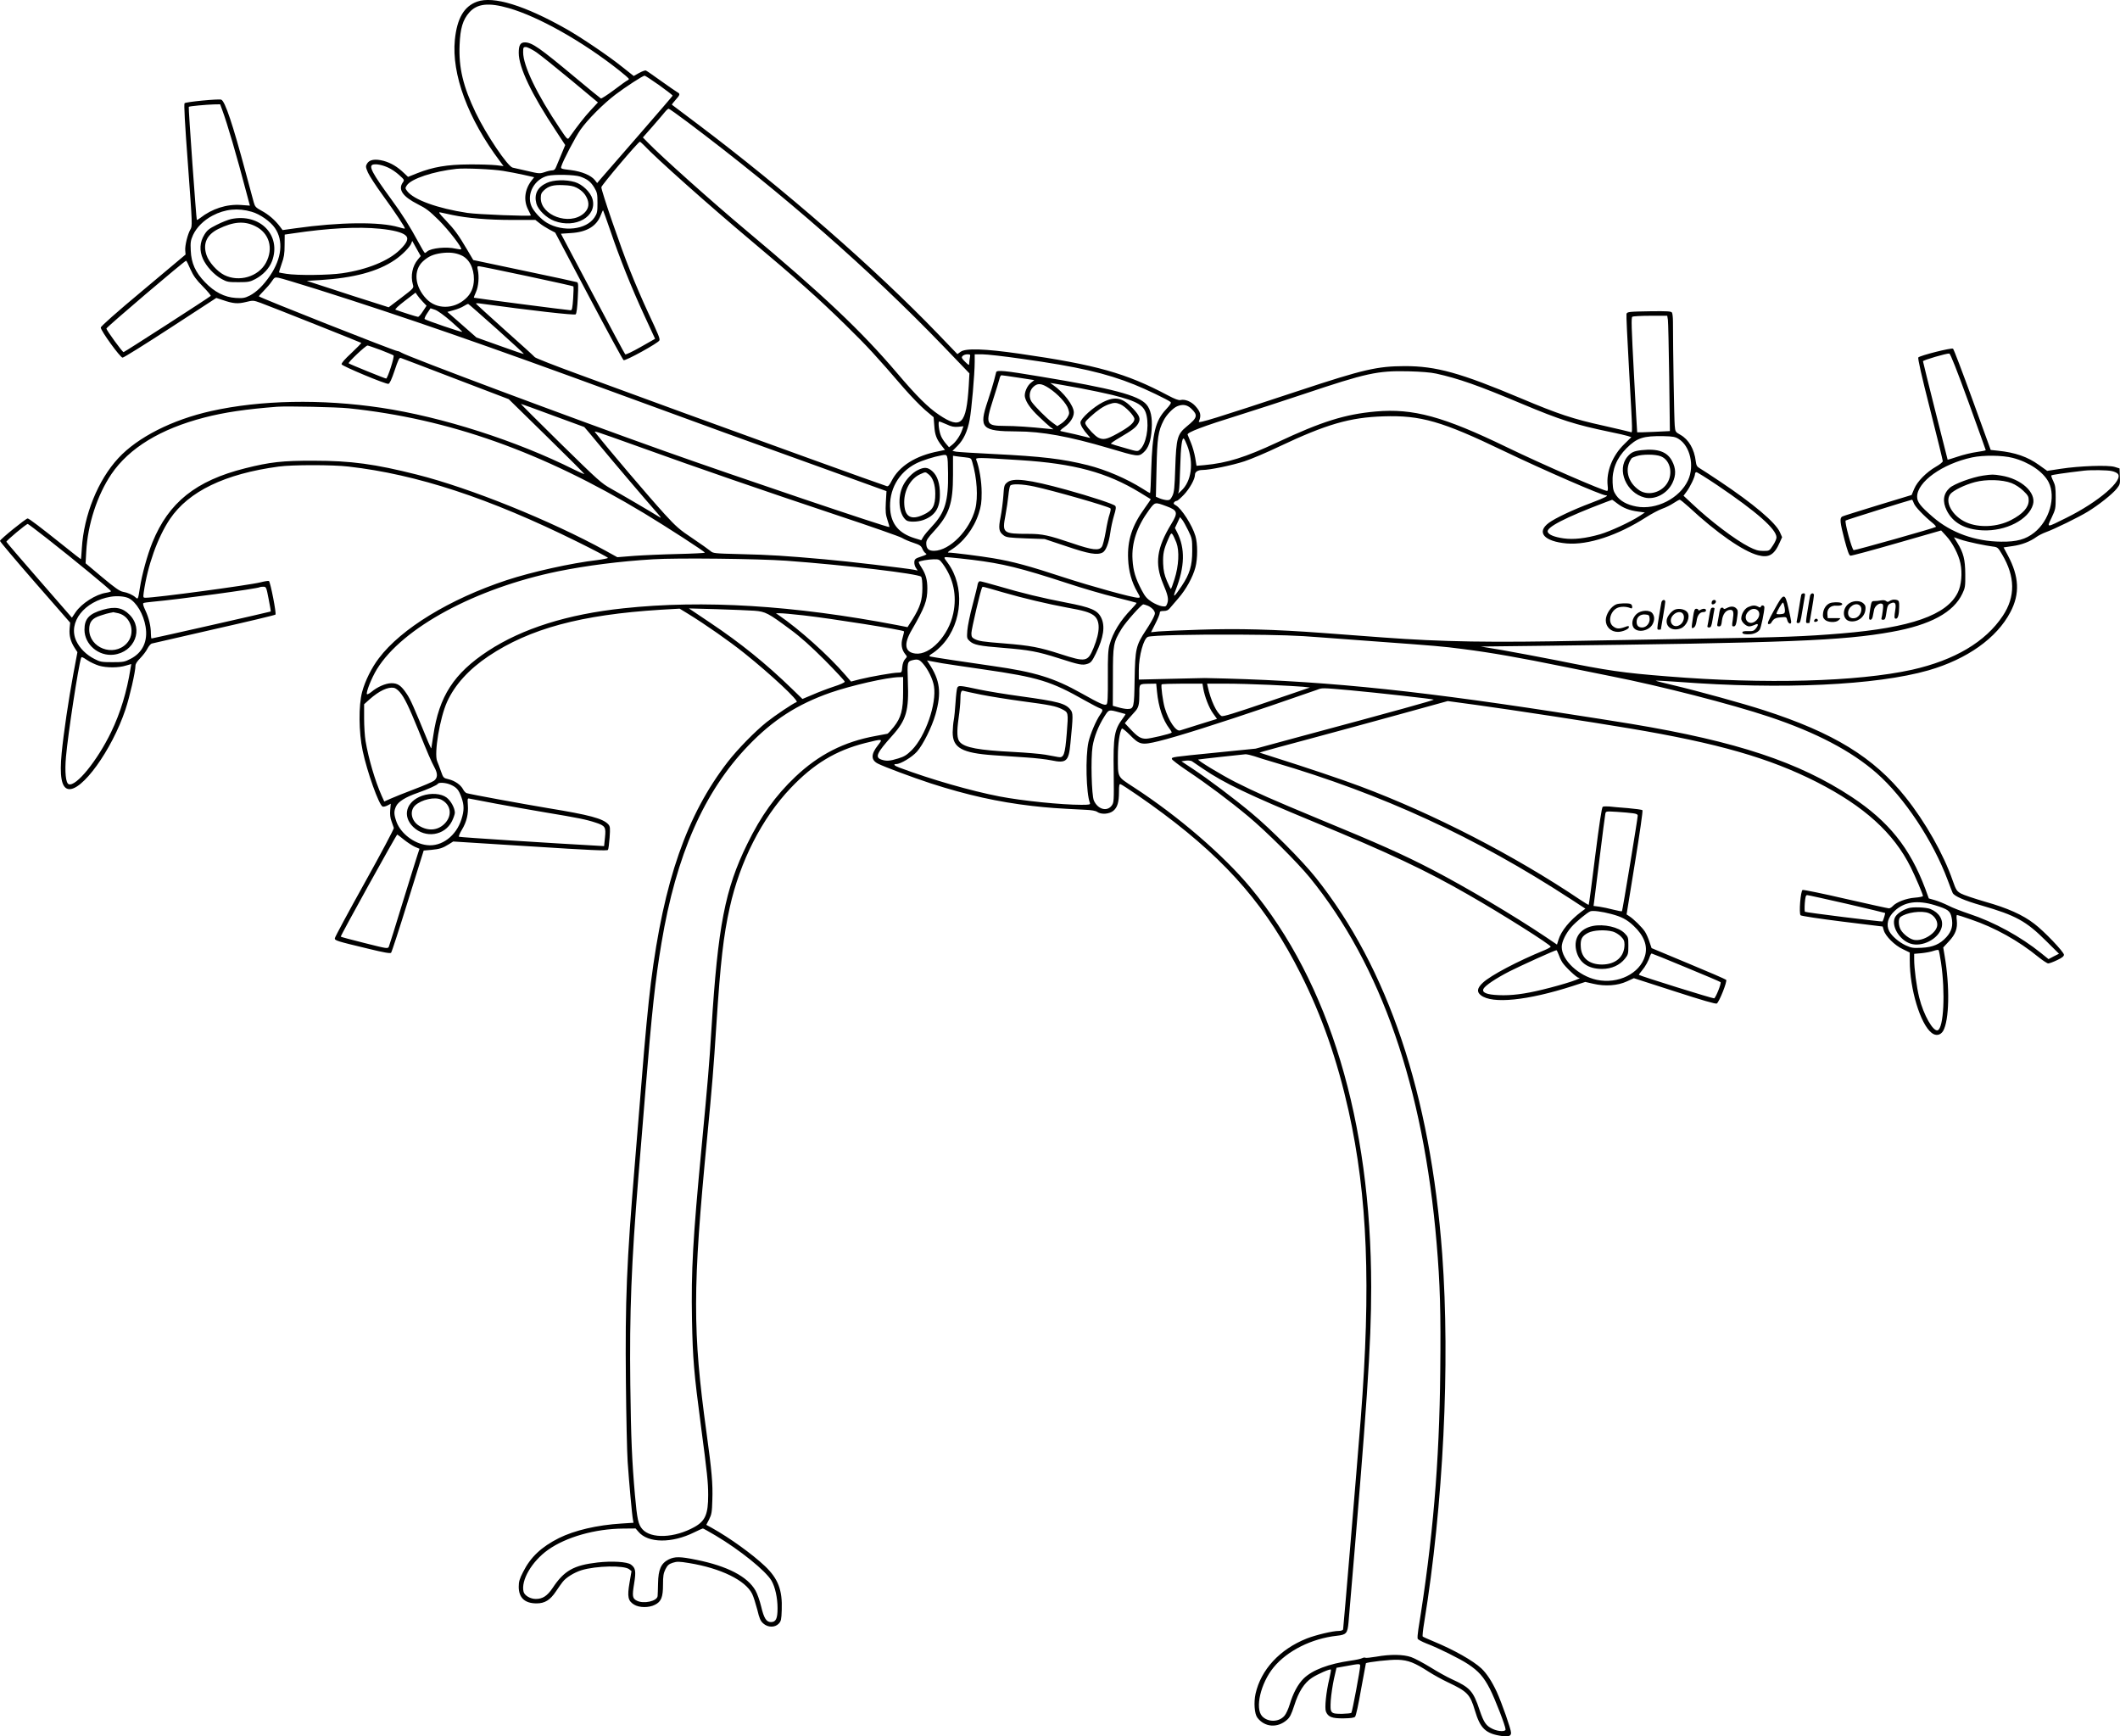 <?xml version="1.0" encoding="UTF-8"?>
<svg xmlns="http://www.w3.org/2000/svg" version="1.0" viewBox="0 0 1924.889 1576.42" preserveAspectRatio="xMidYMid meet">
  <g transform="translate(-75,1621.689) scale(0.1,-0.1)" fill="#000000" stroke="none">
    <path d="M5082 16202 c-119 -43 -182 -151 -202 -346 -31 -312 119 -718 410 -1104 l32 -43 -68 8 c-38 4 -148 8 -244 7 -202 -1 -328 -23 -470 -79 l-85 -34 -35 33 c-62 60 -119 93 -185 112 -80 21 -132 12 -153 -26 -13 -23 -12 -31 9 -80 13 -29 73 -122 133 -204 116 -160 208 -298 202 -304 -2 -2 -27 3 -55 12 -171 51 -538 47 -941 -10 l-114 -16 -25 33 c-43 57 -103 109 -165 142 -53 29 -61 37 -72 77 -7 25 -39 146 -73 270 -118 440 -188 649 -222 662 -22 9 -321 -20 -333 -32 -7 -7 2 -178 31 -563 40 -542 40 -553 22 -583 -25 -42 -51 -147 -47 -192 l3 -36 -385 -323 c-247 -206 -385 -329 -385 -340 0 -29 177 -273 198 -273 11 0 206 122 435 271 l416 271 61 -20 c93 -32 135 -35 208 -17 65 16 67 16 134 -8 98 -36 907 -358 913 -363 2 -3 -38 -44 -90 -93 -61 -56 -92 -92 -88 -102 7 -17 401 -182 425 -177 11 2 29 40 56 121 32 96 42 118 56 114 9 -3 233 -88 498 -190 l482 -184 345 -338 c190 -186 344 -340 342 -342 -2 -2 -44 16 -92 40 -525 263 -1200 479 -1754 562 -541 81 -1096 70 -1543 -30 -354 -79 -667 -238 -842 -427 -185 -199 -314 -518 -332 -820 -3 -54 -7 -98 -9 -98 -2 0 -73 56 -158 124 -205 164 -313 246 -325 246 -16 0 -251 -190 -251 -204 0 -7 143 -176 318 -377 l319 -365 -5 -56 c-5 -63 9 -115 45 -172 l26 -40 -37 -197 c-43 -231 -89 -542 -106 -719 -20 -206 -2 -312 57 -326 122 -31 399 353 522 721 39 116 91 345 91 398 0 17 15 40 44 69 23 24 53 62 64 85 12 23 30 44 39 47 10 3 265 61 566 130 302 68 553 128 558 133 10 10 -45 291 -59 305 -4 3 -38 -2 -77 -12 -103 -26 -951 -140 -1043 -140 -22 0 -23 2 -17 48 35 245 126 500 238 667 170 251 498 410 987 476 122 17 492 17 635 0 621 -71 1276 -286 2078 -683 152 -75 277 -141 277 -146 0 -4 -44 -13 -97 -20 -236 -27 -597 -108 -822 -182 -517 -171 -958 -440 -1161 -709 -65 -85 -125 -205 -152 -306 -33 -123 -31 -365 5 -535 40 -190 148 -493 181 -506 8 -3 28 2 44 10 l30 16 -5 -58 c-3 -39 0 -71 12 -102 9 -25 18 -52 21 -60 2 -8 -117 -233 -266 -500 -148 -266 -270 -492 -270 -502 0 -20 14 -25 302 -94 147 -36 201 -45 209 -37 6 6 75 218 153 470 l143 458 69 6 c75 7 104 16 161 52 l38 24 699 -44 c545 -35 701 -42 706 -32 5 7 11 57 15 111 6 88 5 101 -11 120 -49 54 -171 86 -549 148 -233 39 -698 124 -738 136 -9 3 -24 18 -32 34 -21 41 -74 78 -131 92 -48 11 -49 13 -70 72 -12 34 -27 75 -35 93 -29 71 25 393 90 537 70 155 198 296 377 416 374 250 840 376 1562 421 l173 10 77 -47 c161 -99 375 -249 509 -356 246 -197 501 -436 476 -445 -33 -12 -195 -121 -272 -182 -105 -84 -264 -246 -353 -361 -372 -481 -581 -1080 -698 -2005 -25 -204 -53 -495 -85 -900 -14 -176 -41 -507 -60 -735 -76 -918 -89 -1244 -82 -1990 3 -311 10 -637 16 -725 13 -190 40 -486 48 -525 l5 -28 -108 -7 c-225 -14 -427 -62 -569 -132 -159 -80 -258 -173 -325 -307 -33 -64 -40 -89 -40 -135 0 -100 55 -151 162 -151 75 0 123 30 176 109 23 34 50 73 60 85 31 41 105 86 171 107 134 41 387 46 434 9 l21 -17 -18 -105 c-22 -128 -14 -165 41 -199 47 -29 134 -30 189 -2 58 29 74 69 74 183 0 79 4 103 22 140 19 37 31 47 67 59 38 12 57 12 148 -3 288 -47 513 -157 573 -281 12 -25 32 -89 46 -142 19 -80 29 -103 54 -125 42 -38 106 -39 141 -2 21 23 24 36 27 124 7 181 -33 284 -151 397 -116 110 -320 257 -483 348 l-51 28 26 50 c22 44 26 64 29 178 5 145 -5 259 -53 609 -127 923 -127 1307 5 2670 48 498 58 625 85 1040 37 566 64 802 121 1058 93 419 293 811 553 1084 209 220 409 341 677 409 161 40 163 40 115 -21 -64 -81 -64 -133 0 -166 60 -30 306 -122 479 -179 332 -107 611 -169 920 -205 151 -17 218 -22 483 -35 57 -2 95 -9 109 -19 36 -26 111 -21 147 10 37 31 51 77 51 173 0 60 3 72 15 68 27 -11 251 -164 390 -269 588 -439 944 -855 1245 -1453 193 -383 331 -779 435 -1244 172 -775 204 -1587 110 -2796 -35 -447 -157 -1901 -160 -1912 -3 -7 -19 -13 -37 -13 -58 0 -211 -37 -293 -69 -246 -98 -416 -283 -465 -502 -17 -78 -10 -181 16 -216 66 -88 183 -97 269 -21 27 23 40 50 66 129 40 127 91 207 161 253 51 34 164 83 172 75 3 -2 -4 -40 -14 -83 -29 -120 -44 -266 -31 -298 19 -49 55 -63 159 -62 66 1 97 5 106 15 8 8 32 119 54 248 23 128 43 235 44 237 12 11 225 35 292 32 93 -4 150 -26 280 -110 44 -28 122 -71 175 -96 174 -82 199 -108 242 -252 49 -167 99 -214 250 -235 57 -7 79 1 79 30 0 32 -84 271 -130 372 -45 96 -90 165 -139 212 -76 71 -251 170 -438 247 -48 20 -91 39 -95 43 -4 3 2 60 13 126 174 1067 237 2348 164 3345 -108 1453 -492 2597 -1149 3420 -123 154 -406 439 -581 584 -159 133 -395 310 -534 402 l-104 69 39 6 c21 3 47 0 56 -5 9 -6 54 -36 100 -68 194 -132 416 -238 1003 -481 686 -284 1021 -441 1410 -665 299 -171 745 -452 745 -470 0 -4 -26 -19 -57 -32 -243 -99 -487 -228 -559 -295 -52 -49 -58 -83 -18 -114 103 -81 424 -48 834 84 l114 37 74 -17 c106 -25 220 -17 304 22 l63 29 369 -119 c257 -83 374 -117 384 -111 23 15 97 203 85 215 -6 6 -160 73 -344 149 l-333 139 -19 56 c-10 32 -28 73 -41 93 -24 38 -102 115 -144 142 l-23 15 76 469 c43 264 73 472 68 477 -5 5 -65 13 -133 19 -69 5 -145 12 -170 15 -25 2 -51 1 -58 -3 -8 -6 -31 -153 -68 -447 -30 -242 -56 -441 -59 -443 -2 -2 -36 19 -77 46 -597 402 -1330 780 -1998 1030 -176 66 -486 170 -780 263 l-134 43 39 12 c22 7 211 58 420 114 209 56 576 156 815 222 l435 120 265 -36 c332 -46 1029 -152 1385 -212 805 -135 1270 -269 1700 -487 431 -220 698 -461 854 -774 43 -87 111 -246 111 -261 0 -5 -33 -12 -74 -15 -78 -6 -167 -40 -201 -77 -10 -11 -25 -20 -34 -20 -9 0 -185 39 -392 86 -207 48 -383 84 -392 81 -18 -7 -35 -213 -18 -230 6 -6 176 -32 378 -57 l367 -45 10 -34 c15 -53 99 -137 172 -171 l64 -31 0 -74 c0 -257 96 -575 198 -655 38 -31 81 -23 105 17 56 97 62 404 13 686 l-12 72 52 56 c60 64 79 117 71 192 -4 26 -2 47 2 47 5 0 62 -18 127 -41 218 -74 433 -194 611 -340 40 -32 81 -59 90 -59 10 0 46 13 81 30 45 21 62 35 62 49 0 25 -181 215 -269 281 -106 82 -244 143 -446 200 -99 29 -198 62 -221 75 -38 22 -44 32 -74 117 -83 240 -249 533 -429 758 -287 360 -653 585 -1286 789 -191 62 -597 174 -822 227 -90 21 -161 39 -159 41 2 2 95 -3 207 -11 936 -71 1793 -31 2269 105 350 101 620 292 744 529 87 165 80 322 -24 516 l-38 71 81 12 c83 11 162 42 219 84 18 13 56 32 83 42 76 27 301 137 382 187 97 59 222 158 262 208 30 38 32 44 29 112 l-3 72 -45 14 c-59 18 -318 9 -488 -17 l-124 -19 -74 53 c-104 75 -217 114 -374 130 l-65 7 -165 455 c-91 250 -170 459 -177 464 -13 11 -297 -61 -315 -79 -7 -7 30 -170 106 -469 64 -252 116 -465 116 -473 0 -8 -28 -31 -62 -50 -87 -50 -170 -134 -198 -202 l-23 -55 -306 -93 c-168 -52 -314 -97 -323 -102 -26 -13 -22 -52 20 -213 27 -101 41 -141 53 -143 9 -2 198 49 420 113 l404 116 47 -51 c56 -60 112 -168 128 -247 19 -89 9 -200 -24 -266 -99 -204 -428 -319 -1056 -371 -321 -27 -557 -36 -1215 -46 -352 -6 -853 -15 -1113 -20 -849 -18 -1294 -11 -1842 30 -146 11 -386 29 -535 40 -443 33 -776 42 -1122 30 -169 -5 -338 -13 -375 -16 l-67 -7 39 77 c22 43 40 86 40 97 0 15 7 19 36 19 25 0 41 7 54 23 11 12 46 53 79 92 70 80 132 193 155 281 21 79 21 215 0 285 -28 96 -127 251 -179 279 -19 10 -22 16 -14 27 6 7 17 13 24 13 7 0 35 25 64 55 53 56 101 142 101 182 0 26 27 43 68 43 67 0 273 43 382 79 63 21 205 81 315 134 430 203 640 264 946 274 339 11 531 -44 1094 -315 363 -174 887 -402 924 -402 35 0 -5 -21 -132 -69 -165 -62 -324 -137 -384 -181 -116 -86 -43 -169 163 -187 194 -16 463 73 719 237 50 32 116 67 147 78 32 11 78 34 103 51 25 17 51 31 57 31 5 0 42 -30 82 -66 251 -234 494 -403 629 -438 98 -26 147 3 197 117 l21 47 -20 45 c-39 88 -243 260 -546 462 -82 55 -164 108 -181 118 -26 15 -32 26 -37 64 -13 110 -64 198 -139 240 -46 26 -47 27 -52 86 -5 50 -16 693 -16 941 0 38 -4 75 -9 83 -8 12 -42 14 -197 12 -193 -3 -210 -5 -216 -24 -3 -7 8 -232 23 -502 34 -609 34 -579 12 -570 -10 3 -119 29 -243 57 -278 61 -412 106 -749 248 -554 233 -771 293 -1056 293 -250 -1 -374 -29 -960 -223 -760 -251 -917 -300 -910 -281 24 57 17 87 -31 141 -38 42 -95 65 -136 55 -16 -4 -51 9 -113 42 -380 202 -650 278 -1350 379 -314 45 -487 51 -533 17 l-29 -21 -177 184 c-574 596 -1388 1306 -2181 1904 -126 95 -232 175 -234 176 -2 2 13 22 33 44 42 47 44 55 14 71 -11 6 -77 52 -146 101 -68 49 -130 92 -138 95 -7 2 -35 -8 -62 -23 l-48 -27 -110 87 c-118 95 -370 265 -499 338 -381 216 -665 303 -813 250z m288 -59 c269 -77 671 -303 1003 -566 48 -38 87 -72 87 -77 0 -4 -6 -10 -13 -13 -8 -3 -63 -42 -122 -87 -59 -44 -113 -79 -119 -77 -6 3 -112 89 -236 193 -320 267 -388 314 -452 316 -43 1 -58 -24 -58 -95 0 -132 116 -375 338 -709 l84 -128 -34 -82 c-19 -46 -41 -98 -48 -115 -9 -24 -19 -33 -36 -33 -13 0 -44 -7 -69 -16 -44 -15 -52 -14 -158 11 -62 14 -121 28 -132 30 -45 10 -239 297 -336 499 -114 238 -155 407 -146 616 6 150 29 227 88 294 71 80 175 92 359 39z m249 -400 c39 -27 180 -140 315 -252 l245 -204 -66 -71 c-55 -59 -123 -146 -196 -250 -13 -19 -19 -13 -84 85 -209 311 -333 570 -333 691 0 44 2 48 24 48 14 0 56 -21 95 -47z m1117 -300 c68 -49 123 -91 121 -95 -1 -4 -144 -170 -317 -369 -173 -199 -327 -376 -342 -393 l-26 -31 -21 27 c-35 43 -117 78 -220 91 -85 10 -91 12 -85 32 15 52 128 268 175 335 65 92 206 234 318 319 91 69 248 171 264 171 5 0 65 -39 133 -87z m-3968 -225 c45 -121 130 -410 221 -756 l30 -112 -82 6 c-129 9 -262 -34 -369 -118 -15 -12 -29 -20 -31 -17 -5 6 -78 1022 -73 1026 5 6 158 20 228 22 l57 1 19 -52z m4225 -110 c874 -657 1654 -1341 2320 -2032 l239 -249 -6 -111 c-22 -354 -69 -400 -269 -266 -100 67 -205 171 -382 380 -325 382 -668 707 -1370 1295 -308 258 -768 669 -894 799 l-44 45 89 101 c49 56 99 115 112 131 13 16 28 29 33 29 5 0 83 -55 172 -122z m-397 -209 c111 -119 597 -551 964 -859 406 -340 629 -539 864 -770 209 -205 277 -280 535 -579 63 -72 149 -161 191 -197 l77 -65 6 -78 c5 -82 20 -121 69 -183 l28 -36 -57 -12 c-210 -40 -360 -135 -428 -270 -19 -38 -31 -51 -43 -47 -32 8 -1306 469 -1867 674 -308 113 -730 268 -939 344 -208 76 -384 145 -390 153 -6 8 -128 119 -271 246 -143 128 -261 236 -263 240 -1 4 10 5 25 3 479 -66 870 -110 880 -100 8 8 15 64 19 149 6 115 5 138 -7 143 -8 3 -223 50 -478 103 l-464 98 -56 95 c-79 134 -114 182 -195 267 -66 70 -69 75 -41 69 17 -3 62 -13 102 -22 139 -29 326 -45 541 -45 l213 0 37 -29 c20 -17 61 -42 90 -58 l53 -28 304 -575 c167 -316 310 -579 317 -583 15 -10 316 156 325 179 6 17 -3 41 -106 261 -44 95 -117 263 -161 375 -83 205 -260 721 -260 755 0 17 335 413 350 413 3 0 19 -14 36 -31z m-2321 -204 c28 -12 72 -42 99 -67 49 -44 49 -45 33 -68 -45 -64 0 -128 136 -197 76 -38 107 -62 192 -146 91 -91 214 -251 202 -263 -2 -3 -24 0 -48 5 -85 20 -224 6 -260 -25 -8 -8 -18 -14 -21 -14 -4 0 -30 44 -59 98 -76 141 -148 256 -246 389 -174 238 -210 305 -165 316 30 7 85 -4 137 -28z m1045 -30 c52 -8 137 -25 187 -36 l93 -21 -25 -32 c-61 -80 -73 -178 -30 -262 14 -27 25 -51 25 -53 0 -10 -487 9 -577 23 -272 41 -488 120 -546 198 -19 25 -19 28 -3 52 39 60 241 127 451 150 75 8 330 -3 425 -19z m697 -51 c66 -23 98 -48 130 -102 25 -42 28 -57 28 -138 0 -81 -3 -94 -27 -131 -74 -112 -284 -136 -432 -49 -53 31 -121 104 -141 152 -46 110 27 245 149 275 61 14 243 10 293 -7z m-2981 -320 c74 -21 170 -88 210 -147 79 -114 63 -274 -43 -431 -61 -90 -124 -151 -186 -183 -45 -22 -60 -25 -127 -21 -100 6 -193 53 -279 143 -87 90 -124 173 -129 286 -4 77 -1 93 21 143 32 68 95 132 176 175 114 60 231 72 357 35z m3255 -169 c84 -249 193 -521 309 -772 l98 -212 -132 -75 c-72 -41 -135 -71 -139 -66 -5 4 -138 252 -296 551 l-288 544 91 6 c144 9 233 62 271 163 10 26 19 45 21 43 2 -2 31 -84 65 -182z m-2090 15 c119 -12 197 -32 229 -58 34 -27 20 -66 -49 -133 -103 -101 -298 -180 -524 -213 -121 -18 -409 -21 -507 -5 -35 5 -66 11 -67 13 -1 1 10 36 24 77 22 60 27 92 27 170 l1 96 75 11 c321 48 590 62 791 42z m332 -182 l37 -66 -25 -30 c-51 -61 -69 -149 -46 -229 9 -31 9 -32 -105 -119 l-115 -87 -147 47 c-81 25 -248 79 -372 120 l-225 73 120 7 c306 19 525 77 680 183 67 45 139 119 150 152 4 13 8 21 9 19 2 -2 19 -33 39 -70z m403 -58 c73 -31 118 -116 117 -220 -1 -75 -27 -133 -79 -178 -106 -94 -260 -94 -351 0 -109 113 -122 261 -32 343 50 45 92 63 167 74 71 9 125 4 178 -19z m-2457 -128 c28 -61 51 -93 113 -156 43 -44 75 -82 71 -86 -20 -18 -783 -510 -791 -510 -11 0 -154 197 -156 214 -1 11 710 616 724 616 3 0 21 -35 39 -78z m3054 -61 c230 -49 420 -91 423 -94 3 -2 2 -52 -2 -111 -6 -85 -10 -106 -22 -106 -23 0 -876 111 -879 114 -2 2 7 25 19 52 23 51 30 139 16 202 -6 26 -5 32 10 32 9 0 205 -40 435 -89z m-1903 -121 c791 -250 1521 -503 2765 -960 699 -257 1191 -435 1820 -661 275 -99 519 -187 542 -196 l42 -15 -6 -102 c-4 -85 -2 -110 15 -161 11 -33 19 -61 17 -63 -8 -9 -1399 461 -2045 691 -829 295 -2330 856 -2387 893 -12 8 -28 14 -36 14 -23 0 -1257 487 -1257 497 0 2 21 25 46 51 25 25 58 63 72 85 24 36 28 38 61 32 20 -3 178 -51 351 -105z m958 -112 l35 -37 -33 -50 c-17 -28 -38 -51 -44 -51 -10 0 -146 43 -205 65 -8 3 25 35 84 80 l98 75 15 -22 c8 -13 31 -40 50 -60z m672 -247 c137 -123 249 -226 247 -228 -2 -2 -100 31 -218 74 l-213 76 -132 116 -132 116 58 16 c31 8 73 25 91 37 19 12 37 21 41 19 4 -1 120 -103 258 -226z m-413 67 c57 -50 102 -92 100 -94 -5 -6 -330 105 -341 116 -4 4 6 28 23 53 l30 45 42 -14 c25 -9 83 -51 146 -106z m11047 15 c3 -21 8 -257 12 -524 l6 -486 -147 -7 c-81 -4 -149 -5 -150 -4 -1 2 -14 236 -29 522 -23 433 -26 520 -15 527 8 5 82 9 166 9 l151 0 6 -37z m-11687 -274 c59 -23 112 -45 116 -49 11 -10 -54 -210 -67 -210 -10 0 -321 126 -340 138 -11 6 153 161 171 162 6 0 60 -19 120 -41z m14415 -469 c86 -239 158 -437 158 -440 0 -3 -37 -11 -82 -17 -46 -6 -123 -25 -173 -42 -49 -16 -90 -29 -91 -28 -3 6 -224 886 -224 894 0 10 214 73 239 70 10 -1 70 -154 173 -437z m-9066 399 c-3 -17 -6 -41 -6 -53 0 -18 -4 -16 -37 16 -31 31 -35 39 -24 52 8 9 27 16 43 16 29 0 30 -2 24 -31z m473 -10 c506 -71 763 -130 1021 -234 103 -41 303 -137 327 -157 10 -8 0 -25 -41 -69 -96 -103 -123 -216 -133 -541 -3 -120 -8 -218 -11 -218 -3 0 -33 17 -66 39 -146 92 -334 173 -501 215 -230 57 -411 79 -855 101 -168 8 -320 18 -338 21 l-34 7 46 46 c55 56 90 130 110 236 17 87 46 418 46 527 l0 68 71 0 c39 0 200 -18 358 -41z m3761 -134 c203 -45 381 -107 775 -273 356 -149 483 -190 805 -257 69 -14 140 -30 158 -36 l34 -11 -66 -65 c-106 -104 -163 -248 -149 -376 4 -29 2 -47 -5 -47 -35 0 -589 241 -907 395 -579 281 -855 356 -1193 326 -282 -25 -493 -92 -896 -281 -289 -135 -453 -187 -662 -206 l-70 -6 -12 73 c-7 41 -24 101 -38 134 -14 33 -28 67 -31 76 -6 20 141 76 473 179 126 39 389 125 584 190 567 190 666 212 945 206 117 -3 206 -10 255 -21z m-8021 -380 c156 -58 285 -105 286 -105 1 0 63 -73 136 -162 121 -147 417 -495 530 -623 30 -35 36 -45 19 -34 -63 40 -355 211 -440 258 -90 50 -115 73 -460 411 -201 198 -363 359 -360 360 3 0 133 -47 289 -105z m5796 63 c64 -61 58 -83 -40 -163 -85 -70 -95 -105 -104 -375 -6 -184 -10 -221 -26 -255 -17 -34 -24 -40 -50 -39 -16 1 -46 8 -65 16 l-35 15 6 259 c6 276 15 338 64 433 26 52 87 115 125 130 50 20 88 13 125 -21z m-7650 2 c912 -95 1757 -395 2685 -954 205 -124 550 -347 550 -357 0 -3 -111 -9 -247 -12 -137 -3 -315 -11 -398 -17 l-150 -12 -105 58 c-501 275 -1230 570 -1715 692 -380 96 -598 126 -935 126 -286 1 -398 -12 -625 -69 -446 -112 -693 -309 -841 -672 -47 -116 -95 -292 -114 -413 -16 -104 -17 -106 -38 -88 -26 24 -73 45 -116 52 -30 6 -73 36 -189 133 l-150 126 6 106 c13 247 100 513 228 703 162 238 446 411 844 514 185 48 379 76 660 98 87 7 546 -3 650 -14z m5430 -146 c44 -21 68 -25 105 -22 l48 5 -14 -39 c-16 -47 -58 -107 -92 -132 l-25 -20 -30 35 c-16 19 -35 48 -42 65 -19 42 -30 134 -17 134 5 0 35 -12 67 -26z m-2783 -207 c520 -188 1121 -395 1783 -616 308 -102 576 -196 595 -208 19 -12 66 -32 103 -44 58 -19 70 -27 82 -55 7 -17 21 -36 30 -41 14 -8 6 -14 -41 -29 -52 -17 -59 -23 -62 -47 -2 -16 4 -40 13 -54 l17 -26 -33 7 c-84 15 -606 77 -814 95 -348 31 -497 41 -765 47 -235 6 -246 7 -270 29 -14 12 -86 63 -160 113 -119 79 -150 106 -257 223 -155 171 -518 598 -623 733 -20 25 -48 34 402 -127z m9429 75 c105 -64 146 -245 86 -375 -75 -164 -289 -273 -469 -239 -86 16 -147 50 -183 101 -25 36 -30 54 -33 116 -6 117 36 222 126 312 96 95 151 113 337 110 84 -2 106 -6 136 -25z m-4462 -59 c62 -159 40 -327 -55 -413 l-27 -25 7 25 c4 14 9 113 12 220 5 187 17 271 34 253 5 -4 18 -31 29 -60z m-2171 -250 c4 -254 -27 -358 -143 -482 -34 -36 -71 -80 -81 -97 l-19 -32 -62 19 c-138 43 -209 125 -220 256 -15 180 75 341 235 422 55 28 164 62 232 74 56 10 55 14 58 -160z m153 142 c54 -6 57 -7 67 -43 43 -145 54 -320 27 -426 -50 -193 -231 -377 -372 -380 -52 -1 -73 19 -73 70 0 26 14 47 73 111 137 151 170 248 170 510 l0 172 26 -4 c14 -2 51 -7 82 -10z m9513 -5 c148 -38 278 -126 327 -221 68 -135 7 -349 -131 -458 -77 -61 -159 -84 -300 -82 -235 2 -455 81 -619 223 -114 98 -144 137 -144 185 0 135 229 299 499 357 103 22 274 20 368 -4z m-9009 -21 c487 -31 785 -111 1085 -294 52 -31 96 -58 98 -60 2 -1 -23 -38 -54 -81 -116 -160 -159 -293 -151 -464 5 -111 32 -208 83 -297 29 -50 29 -53 6 -53 -48 0 -418 102 -673 185 -316 104 -463 144 -644 174 -105 18 -363 51 -405 51 -8 0 1 10 20 21 116 71 211 195 256 332 22 69 27 100 27 192 0 100 -21 227 -49 298 -8 21 6 21 401 -4z m9909 -99 c21 -4 46 -15 54 -24 57 -57 -173 -255 -463 -399 -189 -94 -182 -94 -137 0 35 75 37 82 37 183 0 88 -4 112 -22 149 -12 24 -20 48 -18 51 4 6 120 23 300 44 64 7 212 5 249 -4z m-3582 -128 c361 -244 538 -400 538 -475 0 -13 -15 -47 -33 -73 -32 -49 -32 -49 -88 -49 -45 0 -71 8 -130 38 -125 64 -349 233 -518 393 l-75 70 26 35 c32 41 78 137 78 162 0 9 6 17 13 17 7 0 92 -53 189 -118z m-908 -166 c55 -42 112 -64 191 -74 l60 -8 -50 -33 c-83 -54 -265 -138 -357 -165 -130 -37 -240 -50 -332 -37 -82 12 -133 32 -143 58 -16 41 155 130 527 271 30 11 56 21 57 21 2 1 23 -14 47 -33z m2694 0 c11 -30 88 -111 171 -179 18 -15 31 -30 28 -34 -10 -10 -731 -213 -746 -211 -16 3 -85 258 -73 269 6 6 587 187 602 189 4 0 11 -15 18 -34z m-6785 -26 c100 -37 105 -57 42 -160 -133 -219 -152 -359 -75 -542 44 -103 52 -140 39 -178 -11 -30 -14 -32 -49 -27 -21 3 -62 20 -92 39 -44 29 -61 48 -92 107 -56 106 -77 176 -83 276 -10 152 40 301 149 450 56 76 53 75 161 35z m196 -220 c35 -72 36 -79 36 -185 0 -134 -23 -210 -96 -319 -68 -102 -84 -113 -54 -36 83 213 87 377 13 524 l-20 39 23 49 23 50 20 -24 c10 -12 35 -57 55 -98z m-10362 -72 c249 -195 575 -464 581 -478 2 -4 -19 -11 -45 -15 -93 -14 -223 -97 -277 -177 l-33 -49 -296 340 c-163 187 -298 344 -299 349 -3 9 180 162 194 162 3 0 82 -59 175 -132z m10254 -37 c29 -77 22 -210 -17 -333 -15 -49 -30 -88 -33 -88 -3 0 -19 33 -36 73 -23 55 -31 91 -34 156 -3 90 5 130 47 225 23 53 27 56 39 40 7 -10 22 -43 34 -73z m7267 -10 c53 -11 118 -23 144 -26 46 -6 49 -8 87 -73 119 -201 121 -383 6 -556 -157 -237 -438 -403 -825 -490 -496 -109 -1334 -132 -2220 -60 -406 32 -544 52 -1002 145 -163 32 -386 74 -495 93 l-198 33 505 6 c2286 27 2783 47 3226 127 352 63 562 177 642 348 25 52 27 67 26 177 -1 132 -16 193 -73 285 l-30 49 55 -19 c30 -11 99 -28 152 -39z m-9118 -147 c274 -34 432 -72 863 -213 136 -45 332 -102 435 -127 103 -26 189 -48 191 -50 3 -3 -18 -28 -46 -57 -102 -105 -168 -213 -199 -324 -13 -46 -16 -107 -15 -294 1 -184 -2 -239 -12 -247 -16 -13 -60 6 -227 100 -251 141 -424 194 -805 248 -235 33 -548 81 -568 86 -15 5 -10 11 25 33 24 15 63 50 88 78 179 199 200 529 46 738 -44 59 -45 57 30 50 38 -3 125 -13 194 -21z m-1690 -8 c541 -40 1196 -118 1223 -145 8 -8 12 -45 12 -104 -1 -109 -20 -171 -89 -282 l-46 -72 -97 19 c-937 179 -1755 230 -2483 152 -508 -54 -917 -183 -1229 -387 -310 -204 -445 -412 -497 -769 -9 -62 -17 -114 -18 -116 -2 -1 -14 26 -29 60 -131 319 -160 385 -194 435 -51 77 -83 98 -141 97 -51 -1 -127 -34 -181 -80 -18 -14 -35 -23 -39 -20 -12 13 41 147 90 227 232 377 896 735 1646 889 258 52 559 91 862 109 216 14 958 5 1210 -13z m1420 -28 c97 -133 130 -287 95 -451 -42 -201 -210 -379 -342 -364 -98 11 -110 85 -36 212 120 207 143 268 143 380 0 77 -14 128 -52 188 -17 26 -29 50 -26 52 9 10 86 23 135 24 49 1 53 -1 83 -41z m-6121 -319 c12 -61 21 -112 19 -114 -3 -3 -1071 -245 -1082 -245 -3 0 -6 20 -6 45 0 65 -18 142 -50 210 -18 38 -25 62 -18 66 5 4 44 9 87 13 227 20 957 119 970 132 2 2 16 4 31 4 27 0 28 -3 49 -111z m-1269 6 c69 -36 133 -144 152 -258 22 -132 -27 -236 -137 -292 -54 -28 -66 -30 -164 -30 -97 0 -111 2 -163 29 -74 37 -135 98 -166 165 -77 167 73 360 313 400 58 10 129 4 165 -14z m9255 -69 c18 -8 41 -26 50 -39 14 -23 15 -29 1 -60 -8 -20 -40 -75 -72 -123 -90 -137 -97 -167 -102 -444 -4 -260 -6 -270 -67 -270 -17 0 -54 7 -81 15 l-50 14 1 263 c0 294 3 312 80 438 37 60 179 220 196 220 5 0 25 -6 44 -14z m-3575 -44 c101 -8 125 -21 327 -171 89 -65 184 -150 311 -277 100 -101 182 -189 182 -196 0 -8 -43 -27 -100 -45 -55 -18 -141 -51 -191 -73 l-93 -39 -95 92 c-237 230 -469 417 -741 599 l-195 131 255 -7 c140 -4 293 -11 340 -14z m445 -42 c263 -30 898 -131 913 -145 2 -2 -4 -27 -12 -56 -18 -59 -10 -110 23 -151 19 -23 19 -23 -1 -45 -13 -14 -23 -41 -26 -73 -4 -49 -5 -50 -37 -50 -46 0 -249 -36 -347 -60 l-81 -21 -50 58 c-157 182 -421 418 -607 545 l-25 17 35 0 c19 1 116 -8 215 -19z m4685 -199 c140 -11 383 -29 540 -40 518 -38 573 -42 765 -67 253 -32 523 -80 910 -159 176 -36 374 -76 440 -89 437 -86 1082 -251 1429 -367 425 -142 746 -310 976 -512 250 -220 512 -615 645 -972 20 -55 41 -107 45 -116 16 -29 105 -68 262 -113 313 -91 404 -141 588 -324 l115 -114 -48 -24 -47 -25 -68 55 c-186 150 -427 282 -652 356 -69 23 -154 56 -190 75 -36 18 -90 40 -121 49 l-56 16 -32 88 c-140 372 -332 611 -669 834 -480 316 -1042 503 -1997 662 -115 19 -430 69 -700 110 -1362 209 -2169 287 -3175 307 -8 0 -147 -3 -307 -7 l-293 -7 0 84 c0 132 44 290 83 304 38 14 423 23 832 20 357 -2 531 -8 725 -24z m-11081 -258 c68 -20 179 -20 244 1 l49 14 -7 -41 c-33 -209 -91 -401 -176 -577 -125 -259 -319 -498 -385 -473 -27 10 -37 111 -25 248 19 213 111 813 137 897 4 14 12 11 55 -18 28 -19 76 -41 108 -51z m7483 17 c46 -53 88 -140 98 -203 26 -158 -77 -454 -200 -579 -47 -46 -68 -60 -124 -77 -77 -24 -109 -26 -155 -10 -58 21 -40 60 98 214 131 145 155 229 144 500 -6 170 -5 176 42 188 48 12 64 6 97 -33z m173 5 c50 -8 216 -33 370 -55 506 -73 616 -107 930 -285 61 -34 120 -65 133 -69 27 -9 28 -20 2 -56 -38 -54 -90 -176 -107 -250 -29 -133 -21 -465 13 -553 5 -15 -4 -17 -78 -17 -181 0 -534 36 -743 76 -258 50 -618 153 -907 261 -49 18 -62 33 -30 33 39 0 142 62 187 112 56 62 136 224 169 339 56 198 42 309 -59 462 l-18 28 24 -5 c13 -3 65 -12 114 -21z m-355 -259 c0 -166 -18 -234 -85 -319 -26 -32 -51 -60 -58 -62 -7 -1 -55 -11 -107 -20 -286 -52 -516 -169 -729 -371 -180 -171 -312 -355 -436 -609 -202 -410 -267 -748 -325 -1675 -22 -353 -31 -454 -90 -1080 -79 -831 -95 -1117 -87 -1565 7 -356 17 -477 82 -970 56 -423 65 -507 65 -622 0 -173 -26 -235 -125 -290 -180 -100 -394 -109 -473 -19 -37 43 -47 87 -67 311 -27 308 -36 514 -42 1000 -8 655 10 1104 72 1870 14 165 43 523 65 795 59 724 89 1007 146 1345 133 799 387 1376 789 1793 223 232 445 375 745 480 187 65 513 139 623 141 l37 1 0 -134z m2305 2 c14 -141 53 -258 113 -336 14 -18 23 -35 20 -37 -11 -11 -197 -55 -233 -55 -48 0 -76 18 -142 88 l-50 53 31 37 c17 20 44 50 59 66 35 38 42 63 42 163 0 94 -4 90 91 92 l62 1 7 -72z m420 30 c13 -76 52 -177 89 -228 l36 -50 -158 -49 c-86 -27 -167 -52 -178 -56 -38 -10 -104 89 -139 207 -17 59 -35 197 -28 211 2 4 87 7 188 7 l183 0 7 -42z m605 31 c129 -6 264 -14 300 -17 l64 -7 -393 -134 c-296 -101 -397 -132 -410 -125 -45 28 -98 142 -125 267 l-6 27 167 0 c93 0 274 -5 403 -11z m-7900 -66 c41 -46 83 -134 168 -343 86 -213 115 -281 148 -343 30 -56 28 -93 -6 -119 -14 -10 -95 -45 -180 -77 -85 -32 -181 -71 -213 -85 l-58 -26 -24 53 c-60 136 -119 336 -146 497 -7 41 -13 133 -13 204 l0 129 49 44 c88 78 167 115 222 105 13 -2 37 -20 53 -39z m8629 17 c247 -23 753 -79 759 -85 5 -5 -344 -102 -1230 -340 l-387 -105 -358 -36 c-410 -41 -403 -40 -403 -58 0 -7 64 -56 143 -109 177 -118 383 -272 552 -413 163 -136 444 -416 557 -554 648 -796 1032 -1902 1152 -3320 31 -364 39 -624 33 -1163 -8 -833 -67 -1529 -199 -2343 -6 -39 -9 -78 -6 -85 3 -8 39 -27 79 -43 109 -41 305 -139 379 -188 95 -63 142 -116 198 -225 48 -95 142 -337 142 -368 0 -21 -65 -19 -115 4 -61 28 -82 58 -120 170 -59 177 -87 207 -256 284 -42 19 -128 67 -192 107 -64 39 -142 81 -174 92 -71 25 -189 27 -317 4 -49 -8 -93 -13 -98 -10 -6 4 -20 2 -31 -4 -12 -6 -58 -16 -102 -22 -204 -29 -351 -86 -429 -163 -52 -52 -95 -132 -126 -235 -12 -40 -33 -86 -47 -102 -49 -59 -150 -61 -203 -5 -67 72 -14 300 104 444 124 151 346 262 575 287 85 9 96 22 105 120 169 1975 206 2521 206 3044 -1 1507 -380 2765 -1095 3627 -245 295 -658 651 -1062 913 -151 99 -143 82 -143 280 0 113 15 218 36 252 3 5 35 -20 71 -56 90 -92 107 -96 264 -58 165 40 549 162 1014 320 209 72 398 137 420 145 52 20 41 20 304 -3z m-2094 -201 c28 -7 52 -14 54 -15 1 -2 -8 -18 -22 -36 -80 -107 -90 -161 -85 -492 3 -266 2 -275 -18 -303 -43 -58 -127 -34 -162 46 -21 48 -29 382 -12 490 14 88 53 187 107 272 42 66 38 65 138 38z m1224 -398 c31 -11 112 -36 181 -56 988 -291 1822 -675 2695 -1243 l130 -85 -35 -26 c-107 -80 -186 -177 -210 -258 l-13 -42 -102 69 c-294 197 -721 450 -1028 610 -274 142 -476 232 -1055 471 -395 164 -550 232 -734 325 -128 65 -352 201 -338 205 9 3 404 46 429 48 13 0 49 -8 80 -18z m-7294 -260 c53 -24 71 -47 95 -114 25 -71 25 -119 0 -198 -48 -152 -180 -251 -313 -235 -117 13 -236 104 -276 209 -25 69 -26 98 -5 143 20 43 86 84 195 122 96 34 177 70 185 83 9 15 77 10 119 -10z m405 -170 c118 -22 324 -59 457 -81 290 -48 368 -64 449 -91 90 -29 97 -41 87 -136 l-8 -78 -35 2 c-436 24 -1277 78 -1283 83 -4 4 8 33 27 64 43 71 60 143 54 225 -4 59 -3 62 16 57 12 -2 118 -23 236 -45z m10328 -88 c30 -4 42 -10 42 -22 0 -26 -138 -862 -143 -867 -2 -3 -38 4 -78 14 -41 11 -98 23 -127 27 l-53 7 5 37 c3 20 26 203 51 406 25 204 48 381 51 394 5 23 5 23 107 17 56 -4 121 -9 145 -13z m-11161 -239 c31 -25 76 -54 99 -65 l43 -18 -19 -58 c-11 -32 -71 -227 -135 -433 -63 -206 -119 -385 -124 -397 -10 -21 -10 -21 -221 32 -116 29 -214 55 -216 58 -5 5 505 927 513 927 2 0 29 -21 60 -46z m13102 -583 c189 -44 345 -81 347 -83 3 -4 -15 -63 -23 -77 -3 -5 -697 81 -705 88 -3 3 -4 39 -1 79 5 58 9 72 22 72 9 0 171 -36 360 -79z m798 -12 c122 -38 140 -51 153 -113 15 -71 1 -124 -47 -177 -58 -64 -122 -92 -225 -97 -77 -4 -92 -2 -145 22 -61 29 -125 83 -149 128 -31 59 -13 127 48 184 89 84 207 101 365 53z m-2939 -80 c96 -25 144 -51 204 -107 95 -89 131 -183 104 -274 -46 -160 -244 -258 -438 -217 -164 35 -318 179 -318 299 0 47 38 125 90 183 41 46 140 128 170 140 22 9 105 -2 188 -24z m2996 -442 c40 -272 24 -593 -30 -614 -41 -15 -129 139 -168 297 -24 97 -46 262 -46 349 l0 48 68 6 c38 4 86 13 108 21 21 7 42 11 46 7 3 -3 13 -54 22 -114z m-3473 76 c7 -21 22 -54 34 -73 25 -40 131 -140 148 -140 53 0 -126 -59 -328 -108 -163 -40 -284 -55 -397 -50 -110 4 -156 24 -138 58 16 30 112 94 234 157 101 51 411 192 428 193 3 0 12 -17 19 -37z m1159 -120 c168 -69 308 -129 312 -133 10 -8 -43 -141 -58 -147 -10 -4 -669 202 -683 213 -2 2 11 20 28 40 29 33 61 91 75 137 3 9 9 17 13 17 4 0 145 -57 313 -127z m-9513 -5123 c87 -104 304 -106 507 -5 39 19 74 35 78 35 4 0 56 -29 115 -64 222 -132 455 -320 508 -410 33 -57 55 -155 55 -251 0 -94 -15 -125 -60 -125 -42 0 -64 36 -89 142 -12 51 -35 116 -51 144 -73 128 -255 222 -535 279 -152 31 -198 31 -255 3 -68 -35 -93 -91 -95 -216 -1 -53 -3 -105 -4 -115 -3 -47 -128 -75 -190 -42 -39 20 -42 41 -23 156 18 111 13 140 -29 171 -34 26 -173 34 -304 19 -216 -25 -303 -74 -407 -231 -49 -73 -91 -100 -153 -100 -50 0 -102 31 -111 65 -26 103 75 276 221 380 164 117 428 192 683 194 l113 1 26 -30z m6553 -1217 c0 -35 -72 -418 -80 -427 -4 -4 -42 -8 -84 -9 -106 0 -110 4 -103 123 4 52 17 140 29 195 l23 100 90 16 c118 22 125 22 125 2z M5714 14556 c-85 -39 -116 -103 -94 -187 16 -58 90 -130 163 -158 193 -72 390 40 347 198 -17 62 -92 135 -161 155 -81 24 -193 21 -255 -8z m271 -43 c52 -27 83 -62 100 -109 17 -49 5 -91 -37 -127 -130 -110 -388 -16 -388 141 0 36 6 49 29 71 42 39 84 51 176 47 57 -2 91 -8 120 -23z M2848 14228 c-26 -6 -85 -29 -130 -52 -70 -35 -87 -49 -112 -89 -43 -69 -47 -146 -13 -221 32 -70 101 -144 169 -182 49 -27 61 -29 153 -29 90 0 105 3 153 28 71 38 127 97 152 163 87 235 -109 437 -372 382z m219 -64 c128 -62 169 -202 97 -334 -69 -126 -244 -177 -378 -110 -65 33 -140 117 -161 181 -35 104 2 185 107 237 137 67 235 75 335 26z M9795 12838 c-2 -7 -11 -42 -20 -78 -9 -36 -35 -119 -57 -185 -83 -246 -56 -274 267 -275 224 0 474 -46 830 -151 265 -79 272 -80 318 -40 45 40 67 103 74 212 7 106 -9 179 -48 224 -73 83 -307 145 -968 254 -317 53 -389 60 -396 39z m203 -50 l143 -22 -29 -23 c-37 -28 -64 -94 -56 -131 12 -50 52 -107 126 -177 40 -39 87 -81 103 -94 l30 -22 -60 6 c-152 16 -288 25 -380 25 -174 1 -180 14 -107 242 27 84 53 168 57 186 3 17 12 32 18 32 7 0 76 -10 155 -22z m552 -94 c102 -19 237 -48 300 -63 234 -59 291 -94 311 -189 23 -111 -6 -258 -60 -306 -22 -20 -23 -20 -139 14 -64 18 -121 35 -125 38 -5 2 31 28 80 56 115 68 146 91 167 127 25 42 15 71 -47 137 -94 99 -161 114 -274 57 -85 -43 -203 -149 -203 -184 0 -24 25 -66 69 -115 23 -25 24 -28 6 -22 -27 8 -225 54 -250 58 -15 2 -9 10 31 39 51 37 84 88 84 131 0 62 -91 182 -190 251 l-25 17 40 -6 c22 -3 123 -22 225 -40z m-274 -2 c79 -52 159 -139 174 -190 11 -36 10 -44 -9 -76 -12 -19 -38 -45 -57 -56 l-34 -22 -48 35 c-51 38 -159 147 -186 187 -26 40 -21 97 13 131 40 40 75 38 147 -9z m647 -146 c46 -20 127 -105 127 -133 0 -33 -45 -72 -154 -132 -97 -54 -129 -60 -175 -37 -30 16 -92 81 -112 117 -11 21 -8 27 41 72 66 60 117 95 167 113 49 17 66 17 106 0z M15655 12130 c-70 -8 -94 -19 -129 -60 -99 -118 -10 -328 156 -370 95 -24 208 36 254 134 33 70 31 130 -4 197 -44 85 -129 115 -277 99z m175 -56 c93 -37 116 -177 43 -264 -60 -72 -168 -92 -239 -44 -108 73 -137 200 -68 292 1 2 20 10 41 17 53 19 173 19 223 -1z M9083 11949 c-49 -24 -103 -81 -132 -137 -55 -108 -41 -266 28 -319 22 -17 100 -16 152 2 107 38 153 107 153 230 1 101 -22 173 -70 215 -41 36 -73 38 -131 9z m99 -39 c38 -29 60 -94 60 -175 0 -111 -23 -152 -107 -191 -117 -55 -175 -17 -175 115 0 110 59 213 144 252 51 23 48 23 78 -1z M18755 11899 c-100 -15 -262 -75 -303 -112 -58 -53 -67 -123 -26 -205 56 -112 164 -172 325 -180 211 -10 420 98 458 235 30 109 -107 233 -289 262 -73 12 -81 12 -165 0z m259 -68 c36 -14 78 -42 107 -70 43 -41 49 -53 49 -87 0 -64 -54 -124 -161 -179 -124 -64 -291 -72 -407 -20 -126 56 -198 187 -143 257 26 32 131 84 223 108 102 27 249 23 332 -9z M9894 11836 c-26 -21 -28 -31 -34 -122 -4 -55 -15 -141 -25 -191 -21 -105 -16 -134 28 -167 24 -18 47 -21 200 -27 l172 -6 198 -66 c203 -69 280 -82 329 -56 29 16 55 82 69 179 6 46 22 117 34 157 17 55 20 76 11 87 -12 16 -225 86 -442 146 -346 95 -487 112 -540 66z m246 -36 c173 -37 673 -180 693 -199 4 -4 0 -27 -8 -52 -9 -24 -25 -95 -35 -158 -11 -62 -26 -124 -35 -137 -25 -39 -86 -32 -270 31 -213 72 -270 85 -396 85 -233 0 -241 6 -210 167 11 59 23 142 27 183 4 41 11 81 17 88 14 18 108 15 217 -8z M9627 10913 c-2 -16 -23 -100 -46 -188 -24 -88 -45 -192 -48 -232 -5 -68 -4 -73 21 -96 37 -35 89 -45 304 -62 236 -19 313 -33 504 -94 189 -61 217 -66 262 -51 31 10 41 22 76 93 71 147 86 250 48 327 -34 68 -93 93 -318 136 -213 41 -401 86 -617 150 -83 24 -158 44 -166 44 -8 0 -17 -12 -20 -27z m226 -73 c193 -56 412 -107 589 -140 145 -26 198 -41 237 -69 62 -45 62 -146 0 -297 -53 -127 -69 -130 -301 -55 -192 62 -274 77 -507 96 -204 16 -233 21 -273 41 -23 12 -28 21 -28 53 0 34 84 393 97 414 6 10 -7 13 186 -43z M1684 10681 c-125 -36 -167 -82 -167 -181 0 -134 128 -243 265 -227 191 23 274 233 144 363 -64 65 -131 77 -242 45z m142 -32 c117 -30 159 -186 72 -276 -118 -122 -338 -39 -338 129 0 69 27 102 102 126 35 12 74 23 88 25 14 2 26 5 28 6 2 0 23 -4 48 -10z M9442 9974 c-5 -11 -12 -71 -16 -134 -4 -63 -11 -135 -16 -160 -5 -25 -9 -75 -10 -111 -1 -142 84 -189 373 -209 81 -5 213 -14 295 -20 81 -5 183 -17 227 -26 137 -29 159 -10 174 153 25 252 25 276 1 306 -45 58 -111 75 -450 122 -140 19 -309 47 -375 61 -182 39 -191 39 -203 18z m217 -64 c80 -16 249 -43 375 -60 250 -33 303 -44 357 -71 60 -30 60 -28 45 -218 -16 -199 -27 -227 -79 -217 -18 3 -69 12 -115 21 -46 8 -176 19 -290 25 -317 16 -441 39 -487 90 -26 28 -29 91 -11 218 9 62 16 137 16 167 0 66 8 88 28 80 9 -3 81 -19 161 -35z M4582 8992 c-145 -52 -182 -184 -80 -283 110 -106 286 -80 352 53 14 29 26 63 26 77 -1 43 -36 107 -75 137 -49 37 -143 44 -223 16z m176 -36 c89 -46 101 -147 26 -220 -62 -60 -148 -66 -229 -16 -71 44 -88 134 -36 184 57 54 182 82 239 52z M18075 7971 c-58 -19 -107 -54 -121 -87 -32 -77 43 -202 142 -234 105 -35 254 41 283 145 19 69 -21 136 -101 169 -38 16 -163 21 -203 7z m189 -45 c45 -19 76 -61 76 -104 0 -72 -127 -155 -212 -138 -39 8 -94 49 -119 90 -22 37 -25 99 -5 116 52 43 196 63 260 36z M15212 7810 c-116 -24 -175 -110 -151 -220 25 -111 106 -170 235 -170 86 0 161 34 208 93 29 36 31 45 31 117 0 76 -1 80 -34 114 -54 56 -188 86 -289 66z m183 -51 c21 -6 54 -26 72 -44 26 -26 33 -41 33 -73 0 -111 -79 -181 -204 -182 -116 0 -187 58 -193 159 -5 71 10 100 67 129 50 25 155 30 225 11z M17105 10818 c-2 -7 -11 -60 -20 -118 -9 -58 -19 -113 -21 -122 -4 -13 0 -18 14 -18 17 0 21 14 36 108 10 59 20 119 23 135 4 21 2 27 -11 27 -9 0 -18 -6 -21 -12z M17185 10808 c-3 -13 -13 -74 -23 -135 -18 -110 -18 -113 0 -113 10 0 18 1 18 3 0 1 9 54 20 117 11 63 20 123 20 133 0 25 -29 21 -35 -5z M16858 10677 c-54 -98 -64 -123 -51 -126 9 -1 20 3 24 10 22 38 37 47 87 51 51 5 52 5 60 -26 9 -34 38 -43 35 -11 -1 11 -12 66 -25 122 -32 142 -42 141 -130 -20z m96 22 c5 -30 3 -45 -6 -51 -14 -9 -68 -11 -68 -3 0 17 52 105 59 101 5 -3 11 -24 15 -47z M17935 10772 c-11 -2 -26 -9 -32 -14 -9 -7 -18 -7 -28 2 -9 8 -27 10 -47 6 -18 -4 -45 -6 -59 -6 -25 0 -27 -4 -38 -69 -14 -90 -14 -101 3 -101 8 0 17 13 20 30 3 17 9 44 12 60 6 34 45 65 70 56 14 -5 15 -16 9 -63 -4 -31 -9 -62 -12 -70 -3 -8 2 -13 15 -13 16 0 21 9 27 48 11 78 15 89 42 101 39 18 51 1 42 -56 -11 -70 -11 -83 6 -83 18 0 28 35 29 108 1 46 -2 55 -19 61 -11 4 -29 5 -40 3z M15835 10748 c-3 -13 -13 -74 -23 -135 -18 -110 -18 -113 0 -113 10 0 18 1 18 3 0 1 9 54 20 117 11 63 20 123 20 133 0 25 -29 21 -35 -5z M16293 10755 c-3 -9 -3 -18 0 -22 10 -10 37 6 37 22 0 20 -29 20 -37 0z M17548 10744 c-74 -40 -75 -153 -2 -167 67 -12 132 34 141 101 4 32 1 43 -18 61 -27 25 -81 27 -121 5z m90 -26 c30 -30 3 -101 -43 -112 -38 -10 -65 9 -65 46 0 58 72 102 108 66z M17365 10741 c-33 -14 -56 -47 -62 -89 -4 -32 -1 -44 16 -61 26 -26 101 -29 125 -5 9 8 16 16 16 17 0 2 -26 2 -57 2 l-58 0 -3 34 c-5 51 30 84 85 79 43 -3 67 14 37 26 -22 8 -75 6 -99 -3z M15425 10730 c-49 -20 -95 -90 -95 -144 0 -61 47 -106 110 -106 41 0 100 25 100 43 0 13 -5 13 -37 1 -53 -19 -76 -17 -107 7 -48 37 -28 132 35 165 31 16 85 16 122 0 13 -6 17 -3 17 12 0 11 -7 23 -16 26 -22 9 -105 6 -129 -4z M16622 10705 c-33 -15 -62 -63 -62 -105 0 -28 43 -70 72 -70 13 0 35 7 51 14 33 18 37 1 8 -35 -16 -20 -28 -24 -70 -22 -38 1 -51 -3 -51 -13 0 -13 27 -19 75 -15 35 3 70 21 83 42 12 19 42 163 42 202 0 19 -26 24 -32 6 -3 -9 -9 -9 -25 0 -28 14 -50 14 -91 -4z m91 -33 c22 -24 10 -69 -26 -96 -64 -47 -120 32 -63 89 29 29 66 32 89 7z M16428 10696 c-16 -8 -28 -11 -28 -5 0 5 -6 9 -14 9 -16 0 -21 -13 -30 -75 -4 -22 -9 -52 -12 -67 -5 -23 -2 -28 14 -28 17 0 22 9 27 55 8 59 37 95 77 95 27 0 32 -23 21 -91 -9 -53 -8 -59 8 -59 18 0 24 17 34 96 6 40 4 54 -10 67 -20 21 -51 22 -87 3z M16270 10628 c-6 -40 -14 -81 -16 -90 -4 -13 0 -18 14 -18 17 0 22 11 32 73 6 39 14 80 16 90 4 12 0 17 -14 17 -17 0 -22 -11 -32 -72z M15960 10683 c-31 -11 -70 -58 -76 -90 -13 -70 54 -111 129 -80 52 22 86 103 59 143 -18 28 -73 41 -112 27z m69 -37 c21 -25 9 -77 -21 -99 -65 -48 -121 31 -64 88 28 28 67 33 85 11z M16122 10613 c-16 -104 -16 -106 7 -94 12 7 20 26 25 57 7 55 29 84 63 84 14 0 23 6 23 15 0 17 -23 20 -51 5 -13 -7 -19 -7 -19 0 0 5 -8 10 -18 10 -15 0 -21 -13 -30 -77z M15610 10643 c-42 -38 -52 -101 -21 -132 41 -41 136 -19 166 39 19 37 19 70 -1 98 -24 34 -103 31 -144 -5z m118 -42 c4 -41 -29 -81 -68 -81 -34 0 -50 17 -50 52 0 42 33 70 78 66 34 -3 37 -6 40 -37z M17225 10589 c-10 -15 1 -23 20 -15 9 3 13 10 10 16 -8 13 -22 13 -30 -1z"></path>
  </g>
</svg>
